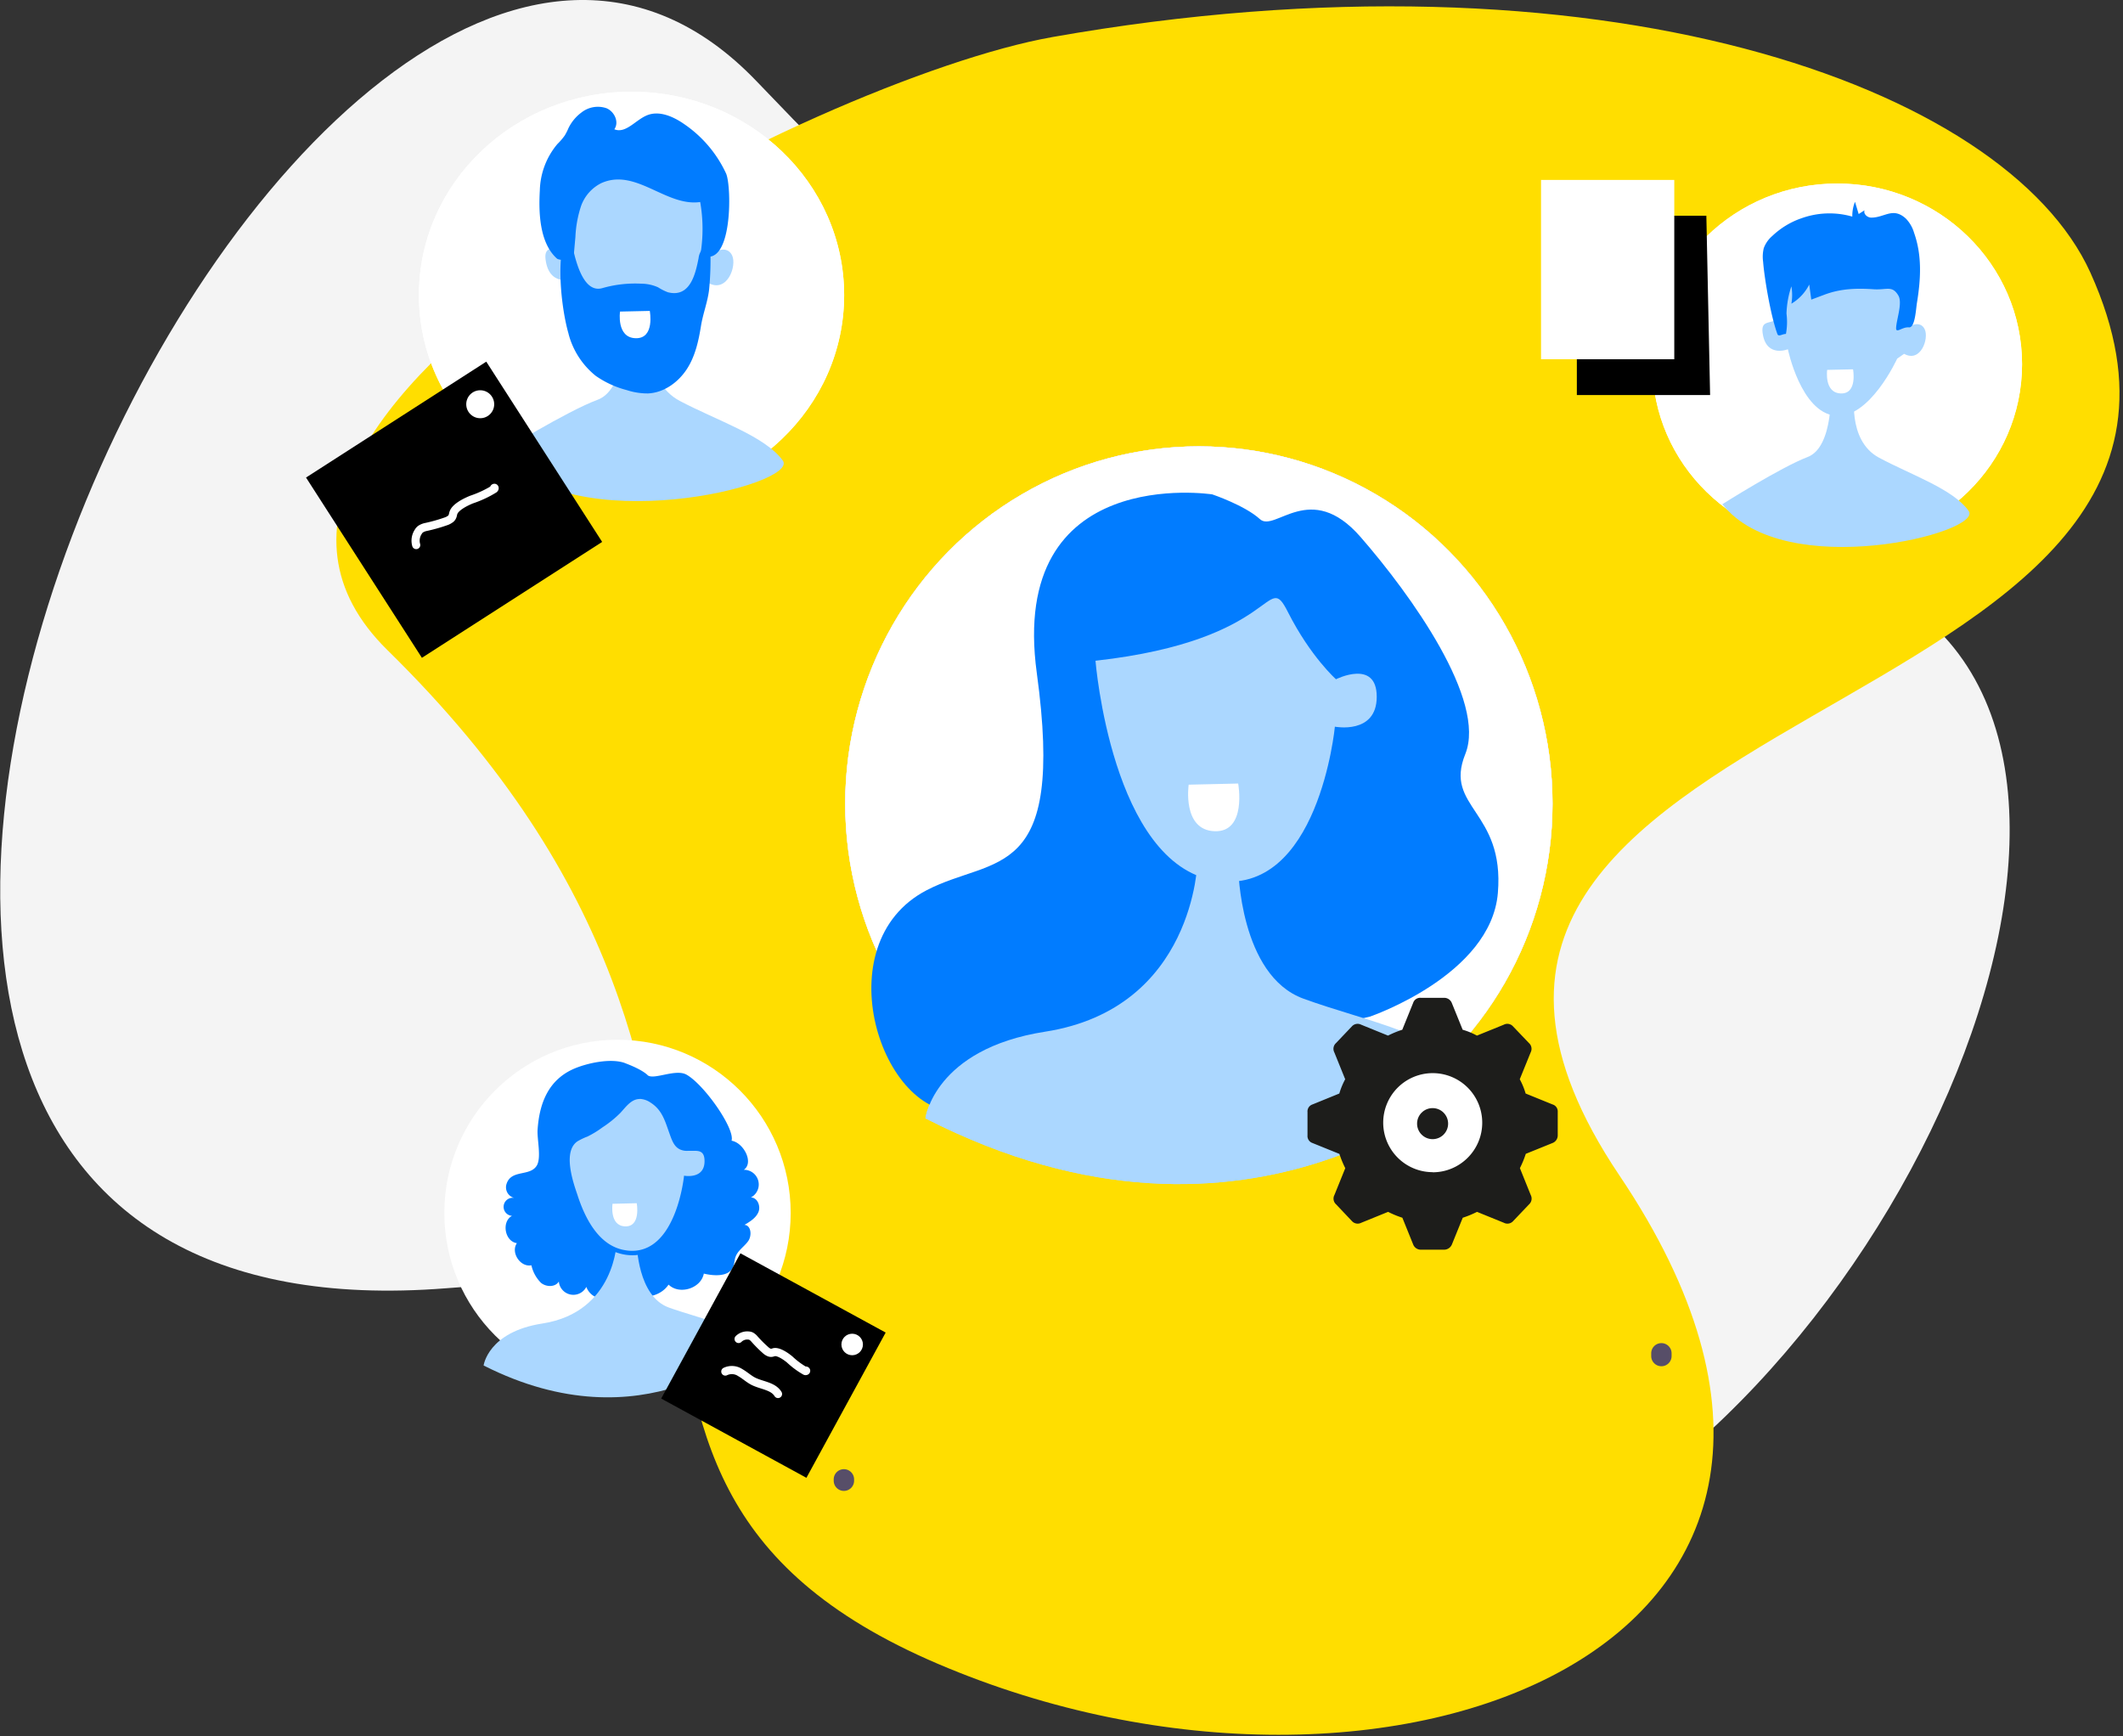 <svg xmlns="http://www.w3.org/2000/svg" xmlns:xlink="http://www.w3.org/1999/xlink" width="521" height="426"><rect width="100%" height="100%" fill="#333333" stroke="none"/><g fill="none" fill-rule="evenodd"><g fill-rule="nonzero"><path d="M363.88 385.93c96.6-32.85 175.6-201.27 97.72-241.46-109.66-56.6-82 78.47-275.87-124.47C74.45-96.5-125.55 334.75 109.55 316.1 287 302 274.23 416.42 363.88 385.93z" fill="#f4f4f4"/><path d="M258.1 9.12C392.2-14.6 492.22 21 513 66.9c51.57 114.2-195.7 102.5-115.58 221.53 77.8 115.57-56.94 167-167.33 119.8s-17.9-133.87-135-248.7c-59.04-57.93 106.43-140.4 163-150.4v-.01z" fill="#ffde00"/><g fill="#fff"><ellipse cx="450.87" cy="89.36" rx="45.36" ry="44.33"/><ellipse cx="450.87" cy="89.36" rx="45.36" ry="44.33"/></g><g fill="#abd7ff"><path d="M422.7 123.7s14.36-9.08 20.9-11.56S449.3 95 449.3 95l5.9 1s-2.1 12 5.92 16.3 18.2 7.7 22 13.06-45.24 17.75-60.45-1.66h.03z"/><path d="M465.58 88s-6.76 14.86-15.2 14-11.62-16.3-11.62-16.3-5.07 2.06-6.12-3.5c-.7-3.66 1.48-2.68 3.17-3.72 0 0 5.07-21.47 18.8-19S468.75 80 468.75 80s2.54-1.45 3.6.82-1 8.26-5.07 6l-1.7 1.18z"/></g><path d="M441.87 53.64a20.3 20.3 0 0 1 12.7-.49 9.2 9.2 0 0 1 .66-3.63l.9 3 1.44-.92c-.33.9.7 1.8 1.66 1.8 3.27 0 5.33-2.67 8.5.25a8.41 8.41 0 0 1 2 3.48c2 5.64 1.64 11.44.7 17.2-.25 1.5-.45 6.1-1.94 6-1.67-.17-3.22 1.6-3.17.15.06-2 1.62-6.14.56-7.95-1.5-2.54-2.8-1.38-5.9-1.54-4.28-.3-8.17-.2-12.2 1.3l-3.28 1.23-.5-3.7a11.47 11.47 0 0 1-4.38 4.7 12.44 12.44 0 0 0 0-4.26 23.2 23.2 0 0 0-1.2 6.69 16.11 16.11 0 0 1-.14 5c-.8-.06-1.82.8-2.1 0-1.64-4.47-3.2-13.78-3.5-17.73a8.82 8.82 0 0 1 .16-3.32 7.2 7.2 0 0 1 2.09-3 19.75 19.75 0 0 1 6.94-4.27v.01z" fill="#017cff"/><g fill="#fff"><path d="M448.4 90.76l6.35-.14s1.15 6.06-3 5.92-3.35-5.78-3.35-5.78z"/><ellipse cx="154.98" cy="72.42" rx="52.18" ry="49.92"/><ellipse cx="154.98" cy="72.42" rx="52.18" ry="49.92"/></g><g fill="#abd7ff"><path d="M122.58 111.1s16.53-10.22 24.06-13 6.56-19.3 6.56-19.3L160 80s-2.43 13.48 6.8 18.36S187.74 107 192.1 113s-52.04 20-69.54-1.9h.02z"/><path d="M171.9 70.9s-7.78 16.74-17.5 15.8-13.36-18.37-13.36-18.37-5.83 2.33-7.05-4c-.8-4.12 1.7-3 3.65-4.18 0 0 5.83-24.18 21.62-21.4s16.28 23 16.28 23 2.92-1.62 4.13.93-1.2 9.3-5.83 6.75l-1.94 1.45v.02z"/></g><g fill="#017cff"><path d="M139.42 31.62l.05-.1a10.41 10.41 0 0 1 3.2-3.9 6.51 6.51 0 0 1 6.15-1.07c2 .83 3.17 3.44 1.94 5.17 2.8 1.14 5.18-2.26 8-3.42 3-1.24 6.45.28 9.1 2.12a29.87 29.87 0 0 1 10.33 12.16c1.43 3.23 1.62 24.1-6.3 19.85a38 38 0 0 0-.06-12.86c-8.4 1.2-15.8-8.43-24.26-4.64a10 10 0 0 0-5 5.7 28.1 28.1 0 0 0-1.36 7.5l-.53 5.92c0-.16-3.43-.1-4-.6-4.35-3.9-4.5-11.5-4.2-16.74a18.33 18.33 0 0 1 4.31-11.37 15.52 15.52 0 0 0 1.8-2.09 13.8 13.8 0 0 0 .84-1.63h-.01z"/><path d="M139.52 81.9a19.54 19.54 0 0 0 6.7 10.34 23.64 23.64 0 0 0 7.59 3.48c1.678.55 3.434.828 5.2.82 3.92-.17 7.4-2.72 9.5-5.9s2.93-7 3.52-10.68c.5-3.08 1.67-5.95 2-9a75.92 75.92 0 0 0 .28-10.15 1.67 1.67 0 0 0-2.07.46 4.28 4.28 0 0 0-.8 2.07c-.74 3.7-2 9.8-7.55 8.37a13.09 13.09 0 0 1-2.39-1.21 10.2 10.2 0 0 0-4.1-.89 29.28 29.28 0 0 0-9.59 1.09c-5.8 1.65-7.5-11.1-8.08-14.7-3.72 5.48-1.98 19.83-.2 25.9h-.01z"/></g><path d="M152.16 76.45l7.3-.16s1.32 6.82-3.46 6.7-3.84-6.55-3.84-6.55v.01z" fill="#fff"/><path fill="#000" d="M75.102 117.176l44.234-28.436 28.436 44.234-44.234 28.436z"/><circle fill="#fff" cx="117.85" cy="99.19" r="3.43"/></g><path d="M102.14 133.74a3.92 3.92 0 0 1 .5-3.24 2.07 2.07 0 0 1 .54-.64 3.74 3.74 0 0 1 1.15-.51 40 40 0 0 0 5.31-1.5 4 4 0 0 0 1-.58c.54-.5.47-1 .66-1.5.47-1.25 2.55-2.43 4.45-3.2a26.45 26.45 0 0 0 5.5-2.57c.2-.15.16-.4 0-.26" stroke="#fff" stroke-width="2" stroke-linecap="round" stroke-linejoin="round"/><g fill-rule="nonzero"><ellipse fill="#ded6e9" cx="294.21" cy="197.19" rx="86.79" ry="87.67"/><ellipse fill="#fff" cx="294.21" cy="197.19" rx="86.79" ry="87.67"/><g fill="#abd7ff"><use xlink:href="#B"/><use xlink:href="#C"/></g><path d="M291.72 192.54l12.14-.28s2.2 12-5.8 11.7-6.35-11.42-6.35-11.42h.01z" fill="#fff"/><ellipse fill="#ded6e9" cx="294.21" cy="197.19" rx="86.79" ry="87.67"/><ellipse fill="#fff" cx="294.21" cy="197.19" rx="86.79" ry="87.67"/><path d="M236.12 272.72c-19.7 2-34.05-41.14-8.68-54.3 16.58-8.6 34.05-1.68 27-53.27s43.07-43.84 43.07-43.84 8 2.7 11.68 6.07 12.36-9.78 24.7 4.38 31 40.13 25.7 53.28 9.68 13.83 8 34.06-31.4 30.35-31.4 30.35" fill="#017cff"/><g fill="#abd7ff"><use xlink:href="#B"/><use xlink:href="#C"/></g><path d="M405.22 332.07v.67a2.5 2.5 0 1 0 5 0v-.67a2.5 2.5 0 1 0-5 0z" fill="#574e68"/><g fill="#fff"><path d="M291.72 192.54l12.14-.28s2.2 12-5.8 11.7-6.35-11.42-6.35-11.42h.01z"/><circle cx="351.8" cy="275.72" r="15.22"/></g><g fill="#1d1d1b"><circle cx="351.57" cy="275.71" r="3.81"/><path d="M373 286.62a24.14 24.14 0 0 0 1.44-3.5l6.6-2.67a2 2 0 0 0 1.24-1.86v-5.76A1.78 1.78 0 0 0 381 271l-6.6-2.68a17.46 17.46 0 0 0-1.44-3.5l2.68-6.6a1.9 1.9 0 0 0-.41-2.27l-3.92-4.1a1.87 1.87 0 0 0-2.26-.42l-6.6 2.68a17.46 17.46 0 0 0-3.5-1.44l-2.68-6.6a2 2 0 0 0-1.85-1.23h-5.76a1.81 1.81 0 0 0-1.86 1.23l-2.67 6.6a24.14 24.14 0 0 0-3.5 1.44l-6.6-2.68a1.89 1.89 0 0 0-2.27.42l-3.9 4.1a1.89 1.89 0 0 0-.41 2.27l2.67 6.6a18.07 18.07 0 0 0-1.44 3.5L322.1 271a1.79 1.79 0 0 0-1.23 1.85v5.76a1.81 1.81 0 0 0 1.23 1.86l6.6 2.67a25.32 25.32 0 0 0 1.44 3.5l-2.67 6.6a1.88 1.88 0 0 0 .41 2.27l3.9 4.12a1.9 1.9 0 0 0 2.27.41l6.6-2.68a24.14 24.14 0 0 0 3.5 1.44l2.67 6.6a2 2 0 0 0 1.86 1.24h5.76a2.08 2.08 0 0 0 1.85-1.24l2.68-6.6a24.14 24.14 0 0 0 3.5-1.44l6.6 2.68a1.88 1.88 0 0 0 2.26-.41l3.92-4.12a1.9 1.9 0 0 0 .41-2.27l-2.66-6.6v-.02zm-21.4 1a12.15 12.15 0 0 1-8.588-20.745 12.15 12.15 0 0 1 20.738 8.605c0 6.72-5.45 12.17-12.17 12.17l.02-.03z"/></g><path fill="#000" d="M419.67 96.93h-32.7v-44h31.78z"/><g fill="#fff"><path d="M378.18 44.15h32.7v44h-32.7z"/><circle cx="151.54" cy="297.63" r="42.5"/></g><path d="M158.9 263.8c1.42 1.3 6.85-1.6 9.53-.13 4.35 2.4 12 13.33 11.1 16.23 3 .5 5.53 5.43 3 7.14a3.6 3.6 0 0 1 1.74 6.79c1.6 0 2.46 2.1 1.86 3.56s-2.06 2.36-3.43 3.16c1.66.13 1.86 2.66.9 4s-2.56 2.3-3.1 3.88c-.28.78-.26 1.64-.58 2.4-1 2.48-4.58 2.3-7.2 1.68-.68 3.64-6 5.3-8.65 2.7-2.54 3.82-9 4-11.77.4a4.45 4.45 0 0 1-8.41.16 3.58 3.58 0 0 1-6.75-1.32c-.85 1.43-3.1 1.38-4.37.33a8.71 8.71 0 0 1-2.36-4.31c-2.72.54-5.14-3.16-3.56-5.43-3-.43-3.82-5.3-1.2-6.7a2.22 2.22 0 0 1-1.566-3.612 2.22 2.22 0 0 1 2.166-.778 2.68 2.68 0 0 1-1.93-3.48c1.18-3.6 5.8-1.7 7.44-4.52 1.13-2 0-6.5.17-8.77.44-6.52 2.68-12.3 9.08-15 3.2-1.34 8.7-2.54 12.18-1.4 0 .04 3.92 1.35 5.72 3v.02z" fill="#017cff"/><g fill="#abd7ff"><path d="M118.68 335.06s1.07-8.24 14.4-10.3c18-2.77 18.3-20.26 18.3-20.26l4.9.8s.16 12.75 7.84 15.53 16.84 4.25 20.1 9.48c0 0-26.07 24.77-65.55 4.74l.01.01z"/><path d="M155.15 307.42a11.52 11.52 0 0 1-1.73-.14c-5.32-.84-9.43-5.57-12.22-14-.82-2.32-3.36-9.42-.68-12.75a4.46 4.46 0 0 1 .93-.86 10.31 10.31 0 0 1 1.82-.91 10.52 10.52 0 0 0 .7-.3 23.52 23.52 0 0 0 3.62-2.21 27 27 0 0 0 4.29-3.47c.23-.24.45-.5.67-.74 1.1-1.24 2.32-2.65 4.1-2.83h.38a5.38 5.38 0 0 1 2.83.93c2.77 1.73 3.67 4.26 4.6 6.94l.33.93c.76 2.15 1.3 3.7 3.42 3.94a6.45 6.45 0 0 0 .76 0h1.5c1.45 0 2.93.36 2.93 3s-1.62 4.15-4.43 4.15h-.66a39.27 39.27 0 0 1-2.23 8.84c-2.46 6.24-6.24 9.54-10.94 9.54v-.06h.01z"/></g><path d="M157 269.64a5 5 0 0 1 2.56.85c2.82 1.75 3.57 4.34 4.6 7.26.85 2.37 1.4 4.34 4 4.63a7.32 7.32 0 0 0 .81 0h1.5c1.37 0 2.43.3 2.43 2.54 0 3.17-2.45 3.65-3.93 3.65a6.33 6.33 0 0 1-1.1-.09s-1.78 18.44-12.73 18.44a9.51 9.51 0 0 1-1.65-.14c-6.57-1-10-8-11.82-13.7-1-2.9-3.16-9.3-.77-12.28a3.68 3.68 0 0 1 .82-.75 15.31 15.31 0 0 1 2.45-1.17 23.69 23.69 0 0 0 3.69-2.26 26.72 26.72 0 0 0 4.38-3.54c1.3-1.4 2.54-3.22 4.45-3.4a1.67 1.67 0 0 1 .32 0l-.03-.02.02-.02zm.03-.98h-.43c-2 .2-3.27 1.7-4.42 3l-.65.73a26.29 26.29 0 0 1-4.22 3.4 23.5 23.5 0 0 1-3.54 2.17l-.68.3a10.68 10.68 0 0 0-1.91 1 5 5 0 0 0-1 1c-2.56 3.17-.88 9.08.6 13.24 2.84 8.65 7.08 13.5 12.6 14.36a11.33 11.33 0 0 0 1.81.15c4.92 0 8.87-3.4 11.4-9.86a39 39 0 0 0 2.2-8.5h.2c3.1 0 4.93-1.74 4.93-4.65 0-3.17-2-3.54-3.43-3.54H169a4.81 4.81 0 0 1-.7 0c-1.73-.2-2.2-1.3-3-3.6l-.13-.36-.2-.57c-1-2.76-1.9-5.37-4.82-7.2a5.87 5.87 0 0 0-3.09-1l-.02-.06-.01-.01z" fill="#017cff"/><path d="M204.6 363v.33a2.5 2.5 0 1 0 5 0V363a2.5 2.5 0 1 0-5 0z" fill="#574e68"/><path d="M150.32 295.38l5.94-.14s1.08 5.8-2.84 5.68-3.1-5.54-3.1-5.54z" fill="#fff"/><path fill="#000" d="M181.708 307.53l35.64 19.447-19.447 35.64-35.64-19.447z"/><circle fill="#fff" cx="209.13" cy="329.9" r="2.64"/></g><path d="M181.26 328.55a3 3 0 0 1 2.38-.85 1.73 1.73 0 0 1 .63.13 2.77 2.77 0 0 1 .77.6 31.53 31.53 0 0 0 3 3 3 3 0 0 0 .74.44c.53.2.84 0 1.25-.1 1-.14 2.6.84 3.8 1.84a20.06 20.06 0 0 0 3.77 2.79c.17.08.34-.05.16-.1m-19.76.24a3.71 3.71 0 0 1 3.66.26c1.12.63 2.07 1.54 3.2 2.12 2.07 1.05 4.86 1.15 6.07 3.13" stroke="#fff" stroke-width="2" stroke-linecap="round" stroke-linejoin="round"/></g><defs ><path id="B" d="M227.1 274.4s2.17-17 29.38-21.25c36.72-5.73 37.4-41.8 37.4-41.8l10 1.7s.34 26.3 16 32 34.38 8.77 41.06 19.56c.06.03-53.2 51.12-133.83 9.8h-.01z"/><path id="C" d="M268.84 162.12s4 49.9 29.38 53.95 29.37-37.76 29.37-37.76 10.27 2 10.27-7.34-10-4.3-10-4.3-6.26-5.56-11.77-16.44-1.85 6.83-47.25 11.9v-.01z"/></defs></svg>
